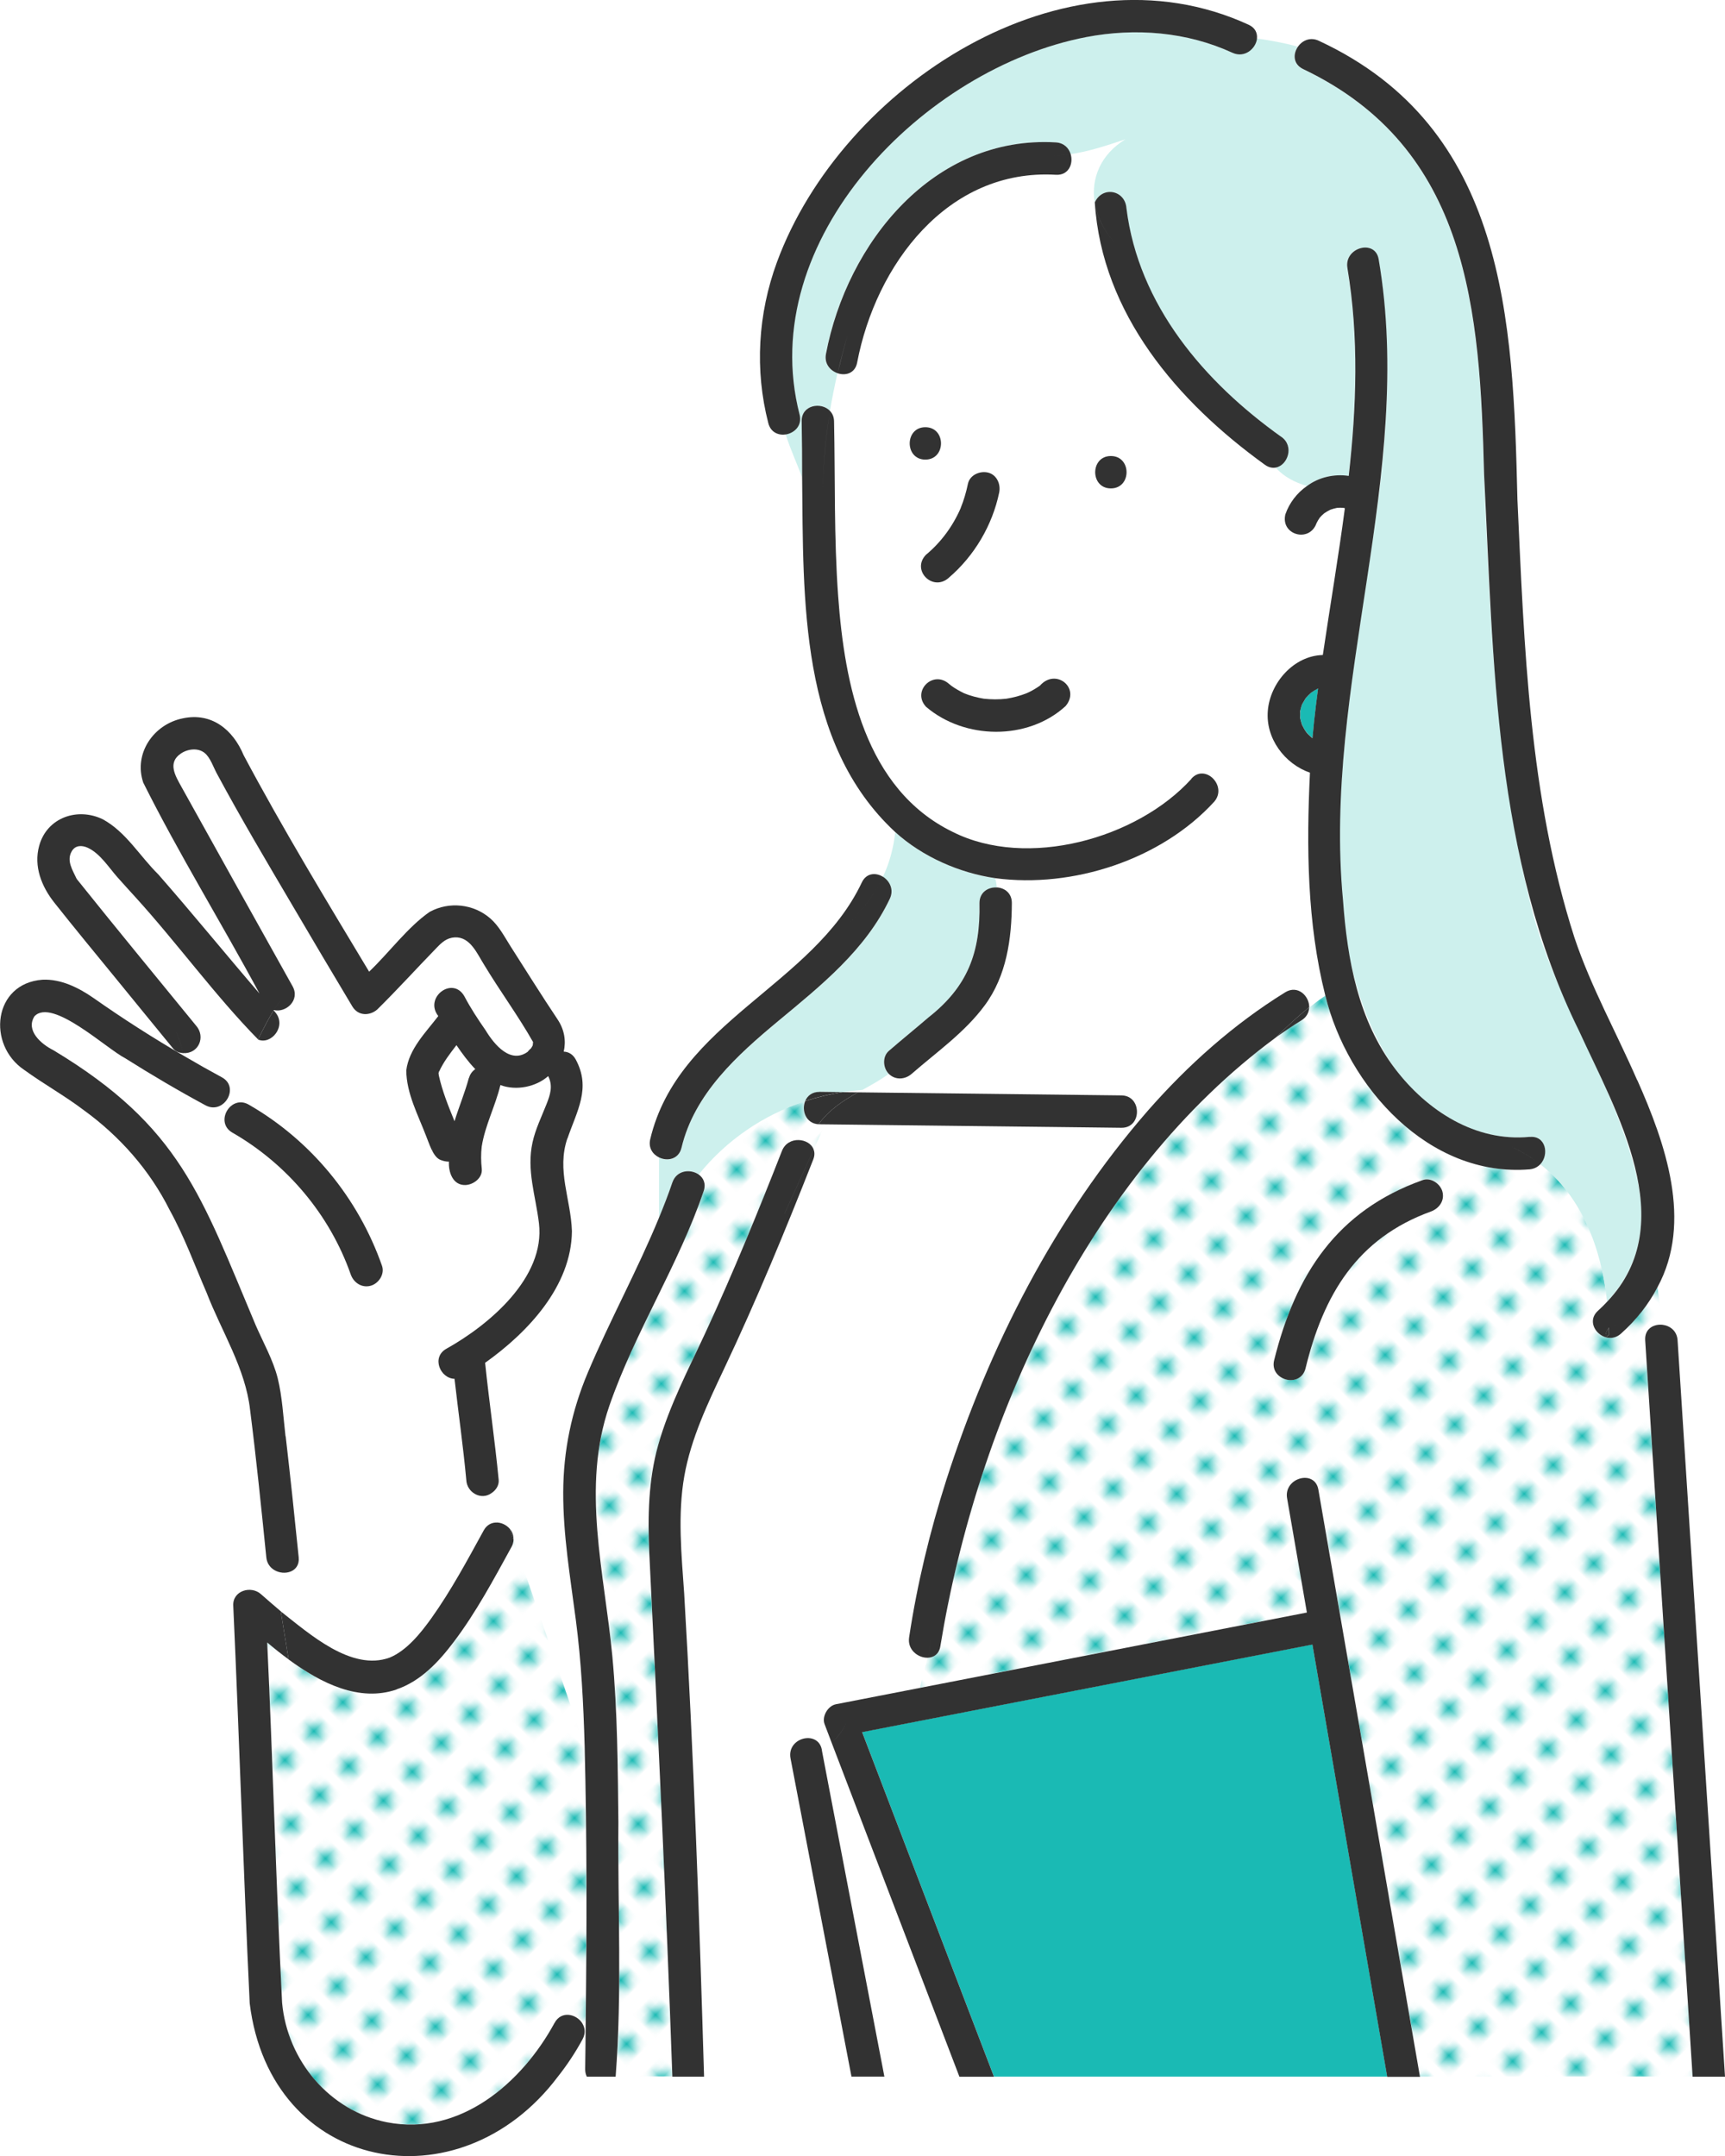 <?xml version="1.0" encoding="UTF-8"?> <svg xmlns="http://www.w3.org/2000/svg" xmlns:xlink="http://www.w3.org/1999/xlink" id="_レイヤー_2" data-name="レイヤー 2" viewBox="0 0 231.7 289.63"><defs><style> .cls-1 { fill: none; } .cls-2 { fill: #fff; } .cls-3 { fill: #323232; } .cls-4 { fill: #cdf0ed; } .cls-5 { fill: #1abab4; } .cls-6 { fill: url(#_新規パターン_2); } </style><pattern id="_新規パターン_2" data-name="新規パターン 2" x="0" y="0" width="4.98" height="5.18" patternTransform="translate(6019.77 -9062.39) rotate(-45) scale(1.1)" patternUnits="userSpaceOnUse" viewBox="0 0 4.98 5.18"><g><rect class="cls-1" x="0" width="4.98" height="5.18"></rect><rect class="cls-2" x="0" y="0" width="4.98" height="5.18"></rect><circle class="cls-5" cx="2.49" cy="2.59" r="1.06"></circle></g></pattern></defs><g id="_レイヤー_1-2" data-name="レイヤー 1"><g><path class="cls-5" d="m177.06,92.47c-.34.16-.63.36-.94.57-.26.22-.51.49-.74.75-.16.27-.32.55-.48.82-.1.29-.2.58-.25.88,0,.01,0,.03,0,.05,0,.19-.02.76-.01.83,0,.02,0,.04,0,.06.06.31.15.62.25.92.18.36.36.72.61,1.04.21.24.47.49.71.7.02.01.03.02.06.04.01,0,.02.01.03.02.2-2.23.45-4.46.76-6.68Z"></path><path class="cls-5" d="m185.42,273.68c-3.05-17.59-6.09-35.19-9.14-52.78-20.16,3.92-40.32,7.85-60.48,11.77,5.9,15.43,11.81,30.86,17.71,46.29h52.82c-.3-1.76-.61-3.52-.91-5.29Z"></path><path class="cls-6" d="m226.65,268.2c-1.89-29.39-3.78-58.78-5.67-88.16-.1-1.54,1.17-2.22,2.36-2.07l-.72-5.07c-1.21,2.32-2.87,4.42-4.91,6.25-2.08,1.86-5.17-1.21-3.08-3.08.45-.4.86-.82,1.25-1.24-.74-7.07-3.36-14.1-8.99-18.45-.34.36-.81.62-1.42.68-13.55,1.13-24.46-11.12-27.46-23.36-.75.51-1.47,1.05-2.17,1.6,0,.65-.31,1.3-1.02,1.74-1.18.73-2.33,1.51-3.46,2.31-.48.48-.96.95-1.44,1.43.48-.48.96-.96,1.44-1.43-25.16,18.52-40.12,51.5-45.06,81.74-.16,1.08-.9,1.55-1.71,1.57-.35,1.35-.81,2.67-1,4.05,17.32-3.37,34.64-6.74,51.96-10.12-.89-5.12-1.77-10.24-2.66-15.36-.47-2.74,3.72-3.91,4.2-1.16,4.55,26.29,9.1,52.58,13.65,78.87h36.61c-.23-3.59-.46-7.18-.69-10.77Zm-34.43-105.46c-9.95,3.6-14.46,11.21-16.87,21.11-.71,2.71-4.91,1.55-4.2-1.16,2.87-11.5,8.39-20.04,19.91-24.15,1.1-.42,2.39.47,2.68,1.52.33,1.21-.42,2.26-1.52,2.68Z"></path><path class="cls-6" d="m78.67,241.33c-.03-2.25-.08-4.51-.14-6.76l-9.55-27.74c-.02.3-.08.62-.26.94-2.38,4.36-4.75,8.8-7.76,12.77-6.24,8.78-13.73,8.78-22.22,2.36l.13.79-.13-.79c-.99-.73-1.95-1.5-2.87-2.27.76,16.12,1.18,32.28,2,48.39.7,7.76,6.39,14.55,14.07,16.06,9.83,1.93,18.14-5.26,22.53-13.35.93-1.7,3.01-1.18,3.76.12l.42-.46c.13-10.02.15-20.05,0-30.07Z"></path><path class="cls-2" d="m169.93,62.46c-11.75-8.47-21.91-20.3-22.87-35.26-.5-3.23.8-6.48,4.16-8.5-2.47.82-4.94,1.64-7.4,2.01.38,1.29-.27,2.88-1.98,2.77-14.57-.86-24.2,12.11-26.7,25.23-.27,1.44-1.54,1.8-2.62,1.43-.4,1.71-.74,3.4-1.01,5.07.31.34.53.8.54,1.39.16,7.82-.02,15.66.55,23.47.86,11.88,3.6,25.93,15.38,31.68,9.98,5.03,24.74.94,32.06-7.11,1.84-2.12,4.91.97,3.08,3.08-7.15,7.82-19.04,11.65-29.4,10.27.11.41.18.83.21,1.24,1.03.07,2,.76,2,2.09-.02,4.81-.71,9.77-3.63,13.74-2.68,3.63-6.45,6.27-9.82,9.21-.89.78-2.2.88-3.08,0,0,0,0,0,0,0-1.11.81-2.32,1.47-3.51,2.14.78-.06,1.57-.09,2.37-.09-.8,0-1.58.04-2.37.09-.2.11-.41.23-.61.34,11.79.14,23.58.27,35.38.41,1.34.02,2.03,1.02,2.09,2.05h1.47c5.38-6.13,11.49-11.6,18.45-15.9,1.67-1.04,3.24.5,3.22,2.01.7-.56,1.42-1.1,2.17-1.6-2.46-9.71-2.55-19.99-2.06-29.92-3.41-1.19-5.97-4.62-5.66-8.31.3-3.76,3.48-7.41,7.39-7.5.96-6.56,2.09-13.13,2.96-19.72-.07-.02-.15-.03-.22-.05-.27-.02-.54-.02-.81,0-.31.06-.61.14-.91.25-.29.14-.57.3-.83.48-.22.19-.42.39-.61.6-.16.23-.3.48-.43.74-.96,2.68-4.86,1.56-4.18-1.2.54-1.55,1.56-2.88,2.91-3.81-1.59-.46-3.06-1.22-4.19-2.45-.45.09-.94,0-1.45-.36Zm-45.64-5.07c2.81,0,2.8,4.35,0,4.35s-2.8-4.35,0-4.35Zm.06,17.15c2.04-1.69,3.63-3.87,4.69-6.31,0,0,0,0,0,0,0,0,0,0,0-.02.42-1.04.74-2.12.96-3.21.25-1.19,1.59-1.77,2.68-1.52,1.2.27,1.75,1.57,1.52,2.68-.91,4.41-3.35,8.55-6.78,11.46-2.15,1.91-5.05-1-3.08-3.08Zm18.76,20.33c-5.09,4.64-13.56,4.49-18.72.08-1.95-2.08.9-4.99,3.08-3.08,0,0,.35.28.32.26.54.4,1.13.72,1.73,1.01.84.34,1.73.57,2.62.72,1.01.1,2.03.11,3.04,0,.94-.15,1.81-.37,2.7-.73.1-.04.29-.13.29-.13.53-.25,1.02-.56,1.51-.89,2.14-2.43,5.51.34,3.44,2.75Zm6.09-29.25c-2.81,0-2.8-4.35,0-4.35s2.8,4.35,0,4.35Z"></path><path class="cls-4" d="m220.05,158.99c-2.91-13.47-11.6-24.84-14.65-38.3-4.6-18.61-5.26-37.89-6.08-56.96-.57-21.97-1.94-43.79-24.34-54.47-1.34-.66-1.33-2.04-.66-2.99-1.77-.5-3.63-.83-5.5-1.1-.15,1.34-1.66,2.67-3.3,1.91-6.12-2.82-13.05-3.37-19.63-2.11-21.75,4.18-44.57,27.19-38.51,50.71.38,1.48-.68,2.48-1.85,2.67.63,2.01,1.53,3.91,2.2,5.79,0-2.54,0-5.06-.06-7.54-.05-2.21,2.64-2.67,3.81-1.39.28-1.67.61-3.36,1.01-5.07-.99-.34-1.82-1.28-1.57-2.59,2.84-14.95,14.46-29.39,30.89-28.42,1.08.06,1.74.76,1.98,1.58,2.47-.36,4.94-1.18,7.4-2.01-3.36,2.02-4.66,5.27-4.16,8.5,1.02-2.24,4.05-1.67,4.25.76,1.61,13.03,10.46,23.37,20.82,30.75,1.76,1.26.83,3.81-.75,4.12,1.13,1.23,2.59,1.99,4.19,2.45,1.59-1.18,3.67-1.64,5.6-1.35,1.04-9.3,1.38-18.61-.18-27.94-.46-2.74,3.74-3.91,4.2-1.16,1.75,10.48,1.36,21.03.06,31.53-2.73,22.39-11.55,57.58,2.15,77.22,4.29,5.64,10.79,9.85,18.08,9.14,2.18-.21,2.63,2.39,1.42,3.67,5.63,4.35,8.25,11.38,8.99,18.45,4.1-4.36,5.38-9.79,4.17-15.85Z"></path><path class="cls-2" d="m106.17,236.21c-.53-2.89,3.94-3.88,4.24-.93.43-.37.88-.75,1.31-1.17-.32-.83-.64-1.66-.95-2.5-.4-1.04.44-2.47,1.52-2.68,3.77-.73,7.53-1.47,11.3-2.2.2-1.39.65-2.71,1-4.05-1.27.03-2.74-1.05-2.49-2.73,1.08-7.16,2.79-14.22,4.99-21.12,5.79-18.02,14.61-35.31,27.08-49.64h-1.47c.07,1.14-.63,2.32-2.09,2.3-1.68-.02-3.36-.04-5.03-.06-11.59-.13-23.17-.27-34.76-.4l-1.55,3.4c.13.38.14.83-.06,1.33-3.72,9.47-7.62,18.89-11.97,28.1-2.19,4.62-4.44,9.33-5.34,14.4-.92,5.18-.38,10.61-.02,15.82,1.28,21.6,2.03,43.26,2.67,64.88h19.8c-2.73-14.25-5.46-28.5-8.19-42.76Z"></path><path class="cls-6" d="m89.67,262.06c-.65-17.84-1.66-35.65-2.46-53.49-.22-4.85-.13-9.73,1.19-14.43,1.49-5.34,4.13-10.32,6.45-15.33,3.67-7.94,6.99-16.06,10.18-24.21.82-2.08,3.7-1.75,4.26-.18l1.55-3.4c-.29,0-.59,0-.88-.02-.18.25-.36.51-.53.79.17-.28.35-.53.53-.79-1.72-.1-2.31-1.86-1.8-3.11-5.67,1.87-10.63,5.29-14.3,9.85.64.45,1,1.23.67,2.21-3.37,9.96-9.21,18.91-12.66,28.82-3.82,11.01-.65,22.52.39,33.7.69,7.39.73,14.86.81,22.27-.1,11.36.51,22.92-.37,34.19h7.61c-.32-5.62-.39-11.27-.64-16.9Z"></path><path class="cls-4" d="m133.7,117.99c-4.81-.7-9.77-2.87-13.45-6.2-.25,2.21-.8,4.18-1.66,6,.91.56,1.52,1.72.93,2.96-3.25,6.87-9.26,11.67-14.98,16.42-5.52,4.59-11.28,9.77-13,17.03-.37,1.56-1.9,1.84-3.02,1.3v8.08c.64-1.57,1.26-3.14,1.8-4.75.56-1.67,2.44-1.83,3.53-1.05,3.67-4.57,8.63-7.99,14.3-9.85.71-1.88,3.4-1.06,5-1.2.89-.14,1.79-.25,2.7-.32,1.2-.67,2.4-1.33,3.51-2.14-.78-.79-.88-2.3,0-3.07,1.74-1.52,3.55-2.97,5.3-4.48,5.32-4.16,7.02-8.78,6.88-15.39,0-1.48,1.21-2.17,2.35-2.09-.03-.41-.09-.83-.21-1.24Z"></path><path class="cls-2" d="m73.37,148.45c.52-1.33.91-2.51.25-3.83-1.63,1.44-4.28,2-6.42,1.2-.67,2.81-2.06,5.4-2.51,8.28-.11.99-.1,1.98.01,2.97.14,1.21-1.11,2.13-2.18,2.18-1.71.06-2.31-1.74-2.23-3.14-1.93.14-2.52-2.01-3.06-3.43-1.08-2.84-2.64-5.74-2.67-8.83.35-2.87,2.62-5.1,4.3-7.3-1.95-2.49,1.9-5.41,3.49-2.68.84,1.6,1.84,3.12,2.87,4.6,1.15,1.91,3.39,4.62,5.73,2.82-.24.18.34-.43.34-.37.09-.13.17-.26.24-.4.04-.09.04-.37.06-.48-1.94-3.44-4.48-6.9-6.55-10.34-.96-1.51-1.87-3.81-3.97-3.72-1.07.05-1.73.66-2.42,1.39-2.68,2.75-5.26,5.61-7.99,8.3-.93.82-2.52.96-3.35-.42-2.7-4.51-5.38-9.03-8.04-13.56-3.45-5.86-6.93-11.72-10.15-17.71-.46-.86-.87-2.14-1.64-2.77-.9-.74-2.27-.56-3.19.07-1.82,1.24-.76,2.98.06,4.46,4.96,8.95,9.96,17.88,14.94,26.81,1.05,1.89-.93,3.61-2.52,3.19,0,0-.01.02-.02.02,1.9,1.74-.14,4.76-2.11,3.91,0,.02-.02.04-.03.06,0-.02.02-.04.03-.06-5.68-5.77-10.92-12.99-16.46-19.09-.8-.89-1.62-1.78-2.42-2.68-1.17-1.32-2.35-3.22-4-3.97-.85-.38-1.68-.31-2.13.45-.77,1.29.12,2.58.65,3.74,5.3,6.6,10.68,13.14,16.03,19.7,1.33,1.49.36,3.82-1.73,3.7.03.12.07.24.1.37,1.69.99,3.38,1.95,5.1,2.88,2.47,1.33.27,5.09-2.2,3.76-3.66-1.98-7.26-4.1-10.78-6.32-2.55-1.29-9.79-8.15-12.19-5.64-1.22,1.92.91,3.75,2.56,4.57,1.31.82,2.6,1.67,3.87,2.56,13.71,8.79,17.28,20.24,23.28,34.36,1,2.3,2.35,4.69,2.96,7.13,1.38,7.94,1.86,16.06,2.8,24.07.2,1.97-1.92,2.53-3.28,1.71l.89,5.54c3.84,3.01,9.48,8.08,14.63,6.2,2.27-.94,4.14-3.26,5.58-5.27,2.66-3.73,4.85-7.79,7.04-11.81.39-.71.98-1.02,1.59-1.06l-.51-3.91c-1.44,1.06-3.35-.08-3.41-1.77-.43-4.53-1.07-9.04-1.58-13.57-1.91-.04-3.15-2.89-1.09-4.04,5.69-3.17,13.31-9.55,12.43-16.86-.45-3.7-1.7-7.11-.86-10.87.39-1.77,1.19-3.38,1.85-5.06Zm-23.58,24.27c-1.19.33-2.29-.41-2.68-1.52-2.81-8.01-8.55-14.82-15.9-19.05-2.43-1.4-.24-5.16,2.2-3.76,8.35,4.8,14.72,12.57,17.9,21.65.39,1.11-.44,2.38-1.52,2.68Z"></path><path class="cls-2" d="m111.72,234.11c-.43.42-.88.8-1.31,1.17,2.79,14.56,5.58,29.13,8.37,43.69h10.1c-5.72-14.95-11.44-29.91-17.16-44.86Z"></path><path class="cls-3" d="m38.35,192.94c-.3-2.57-.43-5.29-1.05-7.8-.61-2.44-1.96-4.83-2.96-7.13-7.32-17.36-10.07-26.63-27.15-36.92-1.65-.82-3.78-2.65-2.56-4.57,2.38-2.52,9.68,4.37,12.19,5.64,3.52,2.22,7.11,4.34,10.78,6.32,2.47,1.33,4.67-2.43,2.2-3.76-1.72-.93-3.42-1.89-5.1-2.88.44,1.57.97,3.19,2.23,4.45-1.26-1.26-1.79-2.88-2.23-4.45-4.15-2.41-8.19-5-12.12-7.76-2-1.39-4.38-2.59-6.88-2.47-6.62.49-7.49,8.74-2.44,12.12,2.6,1.89,5.42,3.45,7.99,5.4,4.84,3.51,8.86,8.06,11.54,13.42,1.96,3.55,3.35,7.38,4.96,11.1,2,5.19,5.21,10.14,5.84,15.73.84,6.59,1.51,13.21,2.18,19.82.08.81.51,1.37,1.07,1.71l-.72-4.46.72,4.46c1.36.82,3.48.26,3.28-1.71-.55-5.43-1.12-10.85-1.75-16.27Z"></path><path class="cls-3" d="m36.98,135.99c-.07-.09-.15-.17-.22-.26-.7,1.11-1.41,2.51-2.11,3.91,1.77.78,3.9-1.8,2.33-3.65Z"></path><path class="cls-3" d="m76.21,152.97c1.27-3.73,3.21-6.76,1.13-10.63-.39-.73-1-1.05-1.62-1.07.32-1.4.12-2.92-.84-4.35-2.15-3.22-4.2-6.5-6.28-9.76-.82-1.29-1.57-2.76-2.74-3.78-2.25-1.96-5.52-2.31-8.14-.89-2.94,2.03-5.49,5.52-8.14,8.04-5.77-9.6-11.6-19.2-16.86-29.09-1.43-3.43-4.3-5.77-8.17-4.94-3.92.79-6.63,4.72-5.31,8.63,4.8,9.61,10.51,18.84,15.61,28.33-4.56-5.3-8.97-10.73-13.58-15.99-2.49-2.45-4.34-5.71-7.46-7.41-3.38-1.64-7.48-.26-8.54,3.53-.78,2.79.32,5.52,2.04,7.68,2.71,3.43,5.5,6.8,8.26,10.18,2.56,3.13,5.11,6.27,7.68,9.4.33.41.83.59,1.35.62-.28-1.04-.54-2.04-.96-2.89.42.84.68,1.84.96,2.89,2.09.12,3.06-2.2,1.73-3.7-5.36-6.56-10.74-13.09-16.03-19.7-.53-1.16-1.42-2.45-.65-3.74.45-.76,1.29-.83,2.13-.45,1.65.75,2.83,2.65,4,3.97.8.9,1.61,1.79,2.42,2.68,5.55,6.1,10.77,13.31,16.46,19.09.7-1.41,1.41-2.8,2.11-3.91,0-.01-.02-.02-.03-.03.01,0,.03,0,.04,0,.38-.6.76-1.12,1.15-1.51-.38.38-.76.9-1.15,1.51,1.59.42,3.57-1.3,2.52-3.19-4.99-8.94-9.98-17.87-14.94-26.81-.82-1.48-1.89-3.23-.06-4.46.92-.62,2.29-.8,3.19-.07.77.63,1.17,1.91,1.64,2.77,3.22,5.99,6.7,11.85,10.15,17.71,2.66,4.53,5.34,9.05,8.04,13.56.83,1.38,2.41,1.24,3.35.42,2.73-2.69,5.31-5.55,7.99-8.3.69-.72,1.35-1.33,2.42-1.39,2.1-.1,3.01,2.21,3.97,3.72,2.07,3.44,4.61,6.9,6.55,10.34-.02.11-.02.39-.06.48-.07.14-.15.27-.24.4,0-.05-.58.56-.34.37-2.34,1.8-4.57-.9-5.73-2.82-1.03-1.48-2.03-3-2.87-4.6-1.58-2.73-5.44.19-3.49,2.68-1.68,2.2-3.95,4.43-4.3,7.3.02,3.09,1.59,5.99,2.67,8.83.38.89.89,2.76,1.89,3.18.38.16.78.25,1.17.25-.08,1.41.52,3.2,2.23,3.14,1.07-.05,2.31-.96,2.18-2.18-.11-.99-.12-1.98-.01-2.97.45-2.88,1.84-5.46,2.51-8.28,2.14.8,4.79.24,6.42-1.2.67,1.32.28,2.5-.25,3.83-.66,1.67-1.46,3.29-1.85,5.06-.83,3.76.42,7.17.86,10.87.88,7.31-6.74,13.69-12.43,16.86-2.06,1.15-.82,4,1.09,4.04.51,4.52,1.16,9.03,1.58,13.57.06,1.68,1.98,2.83,3.41,1.77l-.69-5.23.69,5.23c.59-.4,1.01-1.05.94-1.77-.5-5.25-1.28-10.47-1.82-15.72,5.71-4.06,11.59-10.27,11.66-17.68-.14-4.32-2.08-8.16-.61-12.47Zm-18.14,1.28c.01.07.02.14.04.21.05.18,0,.16-.04-.21Zm4.91-9.46c-.53,1.98-1.33,3.87-1.93,5.83,0-.02,0-.02,0-.02,0,0,0,.01,0,.02,0,0,0,0,0,0-.82-2.01-1.64-4.03-2.11-6.16,0,0,0-.03,0-.04,0,.02-.02-.08-.03-.2,0-.02,0-.04,0-.05-.03.1-.07.16,0-.02,0-.01,0-.03-.01-.03,0,0,.01.01.02.02,0-.01,0-.02.01-.04,0-.08,0-.16,0-.16.03.01.03.05.02.1.04-.11.08-.22.11-.32-.06.19-.08.24-.07.21.59-1.3,1.47-2.42,2.32-3.53.77,1.13,1.6,2.26,2.53,3.22-.39.27-.7.66-.84,1.17Z"></path><path class="cls-3" d="m58.92,144.04s0,.03-.02.04c0,0,0,0,0,.01,0,.01,0,.02,0,.03,0-.03.02-.06.02-.09Z"></path><path class="cls-3" d="m58.9,144.16s0,.03,0,.05c.01.07.02.15.03.2,0-.02,0-.16-.03-.25Z"></path><path class="cls-3" d="m58.89,144.13s0,0,0,0c0,0,0,0,0,.02,0,0,0,0,0-.01,0,0,0,0,0-.01Z"></path><path class="cls-3" d="m58.9,144.16s0-.02,0-.04c0,0,0,.01,0,.02,0,0,0,.01,0,.02Z"></path><path class="cls-3" d="m33.41,148.39c-2.43-1.4-4.63,2.36-2.2,3.76,7.35,4.22,13.09,11.04,15.9,19.05.39,1.11,1.49,1.85,2.68,1.52,1.08-.3,1.91-1.56,1.52-2.68-3.18-9.08-9.54-16.85-17.9-21.65Z"></path><path class="cls-3" d="m68.47,205.37l.5,1.46c.03-.56-.16-1.07-.5-1.46Z"></path><path class="cls-3" d="m78.25,271.86l-2.13,2.32,2.13-2.32c-.75-1.3-2.83-1.83-3.76-.12-4.39,8.08-12.71,15.28-22.53,13.35-7.69-1.51-13.37-8.29-14.07-16.06-.82-16.11-1.24-32.27-2-48.39.91.77,1.87,1.54,2.87,2.27l-1.04-6.45c-.91-.77-1.8-1.55-2.68-2.32-1.33-1.18-3.8-.46-3.71,1.54.81,17.81,1.36,35.63,2.21,53.43,2.78,22.69,28.15,27.45,41.39,9.86h-3.47,3.47c1.25-1.58,2.37-3.27,3.32-5.03.41-.76.34-1.49,0-2.07Z"></path><path class="cls-3" d="m53.24,226.95c3.28-1.11,5.69-3.71,7.72-6.4,3-3.97,5.37-8.42,7.76-12.77.18-.32.24-.64.26-.94l-.5-1.46c-.48-.56-1.21-.9-1.92-.85l.34,2.56-.34-2.56c-.61.04-1.2.35-1.59,1.06-2.2,4.01-4.38,8.08-7.04,11.81-1.44,2.01-3.31,4.33-5.58,5.27-5.15,1.88-10.78-3.19-14.63-6.2l1.04,6.45c4.41,3.24,9.51,5.74,14.5,4.04Z"></path><path class="cls-3" d="m133.91,119.22c.18,2.79-1.39,5.58-1.39,8.38,0-2.79,1.57-5.58,1.39-8.38-1.14-.08-2.35.61-2.35,2.09.14,6.62-1.56,11.22-6.88,15.39-1.75,1.51-3.55,2.96-5.3,4.48-.88.77-.79,2.28,0,3.07,1.24-.9,2.37-1.97,3.25-3.45-.89,1.48-2.02,2.55-3.25,3.45,0,0,0,0,0,0,.88.88,2.19.78,3.08,0,3.37-2.94,7.14-5.57,9.82-9.21,2.92-3.96,3.61-8.93,3.63-13.74,0-1.33-.97-2.02-2-2.09Z"></path><path class="cls-3" d="m111.45,240.67c-.34-1.8-.69-3.6-1.03-5.4-.86.74-1.65,1.44-2.09,2.32.44-.88,1.23-1.58,2.09-2.32-.3-2.95-4.77-1.96-4.24.93,2.73,14.25,5.46,28.5,8.19,42.76h4.42c-2.45-12.76-4.89-25.53-7.34-38.29Z"></path><path class="cls-3" d="m172.63,133.3c-6.95,4.3-13.07,9.77-18.45,15.9h5.06-5.06c-12.48,14.33-21.29,31.61-27.08,49.64-2.2,6.9-3.91,13.96-4.99,21.12-.25,1.67,1.21,2.76,2.49,2.73.4-1.55.67-3.13.23-4.88.44,1.76.17,3.34-.23,4.88.81-.02,1.55-.49,1.71-1.57,4.94-30.25,19.9-63.22,45.06-81.75,1.43-1.41,2.9-2.79,4.48-4.06.02-1.52-1.54-3.05-3.22-2.01Z"></path><path class="cls-3" d="m171.36,139.37c1.13-.8,2.28-1.58,3.46-2.31.71-.44,1.01-1.09,1.02-1.74-1.58,1.27-3.05,2.64-4.48,4.06Z"></path><path class="cls-3" d="m90.32,158.82c-.54,1.61-1.16,3.18-1.8,4.75v1.43-1.43c-2.9,7.06-6.61,13.8-9.57,20.83-2.17,5.15-3.28,10.46-3.3,16.06-.02,5.74.95,11.43,1.69,17.11.74,5.65,1.03,11.33,1.19,17.01l2.83,8.21-2.83-8.21c.31,12.27.29,24.56.14,36.83l.84-.92-.84.92c-.02,2.18-.03,4.37-.07,6.55,0,.39.08.73.22,1.01h3.87c.88-11.27.27-22.83.37-34.19-.08-7.42-.12-14.89-.81-22.27-1.05-11.19-4.21-22.7-.39-33.7,3.44-9.92,9.28-18.86,12.66-28.82.33-.98-.03-1.76-.67-2.21-.73.9-1.41,1.85-2.03,2.84.62-.99,1.3-1.93,2.03-2.84-1.09-.77-2.96-.61-3.53,1.05Z"></path><path class="cls-3" d="m150,149.2h2.71c-.06-1.04-.75-2.04-2.09-2.05-11.79-.14-23.58-.27-35.38-.41-1.96,1.1-3.86,2.31-5.29,4.28.29.03.59.01.88.02l.69-1.53-.69,1.53c11.59.13,23.17.27,34.76.4,1.68.02,3.36.04,5.03.06,1.46.02,2.16-1.16,2.09-2.3h-2.71Z"></path><path class="cls-3" d="m110.07,146.68c-.99-.01-1.63.53-1.92,1.23,1.62-.53,3.29-.93,5-1.2-1.03-.01-2.06-.02-3.09-.04Z"></path><path class="cls-3" d="m109.95,151.02c1.44-1.97,3.33-3.18,5.29-4.28-.7,0-1.39-.02-2.09-.02-1.71.27-3.39.67-5,1.2-.51,1.25.09,3.01,1.8,3.11Z"></path><path class="cls-3" d="m105.37,163.05l3.92-8.62c-.55-1.57-3.44-1.91-4.26.18-3.19,8.14-6.51,16.26-10.18,24.21-2.32,5.01-4.95,9.99-6.45,15.33-1.32,4.71-1.4,9.59-1.19,14.43,1.15,23.45,2.27,46.92,3.1,70.39h4.26c-.64-21.63-1.4-43.28-2.67-64.88-.36-5.2-.9-10.64.02-15.82.9-5.07,3.16-9.78,5.34-14.4,4.35-9.2,8.25-18.62,11.97-28.1.2-.51.2-.95.06-1.33l-3.92,8.62Z"></path><path class="cls-3" d="m186.54,254.73c-3.15-18.21-6.3-36.42-9.46-54.63-.48-2.75-4.67-1.59-4.2,1.16.89,5.12,1.77,10.24,2.66,15.36-17.32,3.37-34.64,6.74-51.96,10.12-.14,1.01-.15,2.05.13,3.16-.28-1.11-.27-2.16-.13-3.16-3.77.73-7.53,1.47-11.3,2.2-1.08.21-1.92,1.64-1.52,2.68.32.83.64,1.66.95,2.5.86-.83,1.66-1.79,2.1-3.11-.44,1.32-1.23,2.28-2.1,3.11,5.72,14.95,11.44,29.91,17.16,44.86h4.64c-5.9-15.43-11.81-30.86-17.71-46.29,20.16-3.92,40.32-7.85,60.48-11.77,3.35,19.36,6.7,38.71,10.05,58.07h4.4c-1.4-8.08-2.8-16.16-4.19-24.23Z"></path><path class="cls-3" d="m229.61,246.52c-1.43-22.16-2.85-44.32-4.28-66.48-.08-1.25-1.01-1.94-1.99-2.07l1.89,13.25-1.89-13.25c-1.19-.15-2.46.53-2.36,2.07,2.12,32.98,4.24,65.95,6.37,98.93h4.35c-.7-10.82-1.39-21.63-2.09-32.45Z"></path><path class="cls-3" d="m191.06,158.54c-11.52,4.12-17.05,12.67-19.91,24.15-.71,2.71,3.49,3.87,4.2,1.16,2.41-9.91,6.92-17.51,16.87-21.11,1.1-.42,1.85-1.46,1.52-2.68-.29-1.05-1.57-1.94-2.68-1.52Z"></path><path class="cls-3" d="m205.47,152.72c-7.29.71-13.79-3.51-18.08-9.14-4.96-6.52-6.42-14.66-7-22.65-2.75-28.92,9.72-57.24,4.79-86.1-.46-2.76-4.66-1.59-4.2,1.16,1.56,9.33,1.22,18.65.18,27.94-1.94-.29-4.02.17-5.6,1.35,2.51.73,5.32.73,7.56.73-2.24,0-5.05,0-7.56-.73-1.34.93-2.37,2.26-2.91,3.81-.68,2.76,3.22,3.88,4.18,1.2.12-.26.27-.5.43-.74.19-.22.39-.42.61-.6.26-.18.54-.34.83-.48.3-.11.6-.19.91-.25.27-.02.54-.02.81,0,.07.02.15.03.22.05-.87,6.59-1.99,13.16-2.96,19.72-3.91.09-7.09,3.74-7.39,7.5-.31,3.69,2.25,7.12,5.66,8.31-.48,9.93-.39,20.22,2.06,29.92.92-.62,1.88-1.19,2.9-1.71-1.02.51-1.98,1.09-2.9,1.71,3,12.25,13.9,24.49,27.46,23.36.61-.06,1.07-.32,1.42-.68-1.19-.92-2.5-1.73-3.97-2.39,1.47.65,2.78,1.47,3.97,2.39,1.21-1.28.76-3.88-1.42-3.67Zm-29.36-53.7s.02.02.07.06c-.05-.04-.07-.06-.07-.06Zm.64-4.23c-.18,1.46-.33,2.91-.46,4.37-.01,0-.02-.01-.03-.02-.03-.02-.04-.03-.06-.04-.24-.22-.51-.46-.71-.7-.24-.32-.43-.68-.61-1.04-.1-.3-.18-.61-.25-.92,0-.02,0-.04,0-.06,0-.07.02-.63.01-.83-.01.12-.07.31,0-.05,0-.01,0-.02,0-.02,0,0,0,0,0,.02.06-.3.15-.59.25-.88.16-.27.32-.55.48-.82.23-.26.47-.52.74-.75.3-.21.6-.4.94-.57-.1.77-.21,1.54-.3,2.31Z"></path><path class="cls-3" d="m216.12,179.3c0-.31-.01-.63-.02-.95-.5.6-.67,1.64.02.95Z"></path><path class="cls-3" d="m219.9,145.1c-2.78-6.39-6.21-12.52-8.42-19.14-6.09-18.95-6.75-39.1-7.66-58.84-.58-24.23-1.54-49.93-26.63-61.62-1.17-.58-2.27-.07-2.85.77,2.97.85,5.68,2.2,7.69,4.72-2.01-2.52-4.72-3.88-7.69-4.72-.67.95-.68,2.32.66,2.99,22.38,10.65,23.78,32.53,24.34,54.47,1.28,25.18,1.34,51.61,12.73,74.7,5,10.93,13.82,25.88,3.83,36.4.12,1.18.19,2.35.22,3.51.3-.36.71-.56,1.12-.15-.41-.41-.82-.21-1.12.15,0,.32.02.63.02.95-.69.69-.52-.35-.02-.95-.02-1.16-.1-2.34-.22-3.51-.39.42-.81.84-1.25,1.24-2.09,1.87.99,4.94,3.08,3.08,2.05-1.83,3.71-3.93,4.91-6.25l-.49-3.4.49,3.4c4.76-8.78,1.05-19.31-2.72-27.8Z"></path><path class="cls-3" d="m143.81,20.71c-.83.12-1.66.19-2.5.19.83,0,1.66-.07,2.5-.19-.24-.82-.9-1.51-1.98-1.58-16.43-.97-28.05,13.47-30.89,28.42-.25,1.31.58,2.25,1.57,2.59.38-1.64.81-3.31,1.31-5.04-.49,1.73-.92,3.4-1.31,5.04,1.08.37,2.35,0,2.62-1.43,2.49-13.11,12.12-26.09,26.7-25.23,1.71.1,2.37-1.49,1.98-2.77Z"></path><path class="cls-3" d="m172.12,58.7c-10.36-7.38-19.21-17.71-20.82-30.75-.19-2.42-3.23-3-4.25-.76.32,2.05,1.35,4.09,3.06,5.8-1.71-1.71-2.75-3.75-3.06-5.8.96,14.96,11.12,26.79,22.87,35.26.51.36,1,.44,1.45.36-.59-.64-1.09-1.4-1.46-2.32.37.92.87,1.68,1.46,2.32,1.58-.3,2.51-2.86.75-4.12Z"></path><path class="cls-3" d="m160.02,104.64c-7.31,8.05-22.08,12.14-32.06,7.11-11.78-5.74-14.52-19.8-15.38-31.68-.57-7.81-.39-15.64-.55-23.47-.01-.59-.22-1.05-.54-1.39-.64,3.87-.98,7.72-.98,11.89,0-4.17.33-8.01.98-11.89-1.17-1.27-3.86-.82-3.81,1.39.05,2.49.06,5.01.06,7.54.22.62.42,1.23.58,1.85-.15-.62-.35-1.23-.58-1.85.18,16.4-.38,35.68,12.5,47.63.1-.92.17-1.87.17-2.88,0,1.02-.07,1.96-.17,2.88,3.68,3.34,8.64,5.5,13.45,6.2-.03-.1-.05-.19-.08-.29h-1.1,1.1c.03.1.05.19.08.29,10.36,1.38,22.26-2.46,29.4-10.27,1.83-2.11-1.24-5.2-3.08-3.08Z"></path><path class="cls-3" d="m149.21,61.26c-2.8,0-2.81,4.35,0,4.35s2.81-4.35,0-4.35Z"></path><path class="cls-3" d="m124.29,57.39c-2.8,0-2.8,4.35,0,4.35s2.81-4.35,0-4.35Z"></path><path class="cls-3" d="m143.12,94.86c2.06-2.42-1.31-5.18-3.44-2.75-.48.33-.98.64-1.51.89,0,0-.19.09-.29.13-.89.35-1.77.58-2.7.73-1.01.12-2.03.11-3.04,0-.89-.15-1.78-.38-2.62-.72-.59-.29-1.19-.62-1.73-1.01.03.02-.32-.26-.32-.26-2.17-1.91-5.03,1-3.08,3.08,5.16,4.41,13.62,4.56,18.72-.08Zm-7.95-1c-.12.02-.18.02,0,0h0Z"></path><path class="cls-3" d="m163.32,4.4c1.78.3,3.65.52,5.51.78.08-.72-.22-1.44-1.1-1.85-24.74-11.41-54.68,8.24-63.37,31.88-2.55,6.94-3.01,14.47-1.16,21.64.32,1.24,1.37,1.66,2.35,1.51-.65-2.07-1.01-4.26-.53-6.66-.48,2.4-.12,4.59.53,6.66,1.16-.19,2.23-1.19,1.85-2.67-6.06-23.52,16.76-46.54,38.51-50.71,6.58-1.26,13.51-.71,19.63,2.11,1.65.76,3.15-.57,3.3-1.91-1.86-.27-3.72-.49-5.51-.78Z"></path><path class="cls-3" d="m174.65,95.49s0,0,0,0c0,.01,0,.03,0,.05,0-.02,0-.04,0-.05Z"></path><path class="cls-3" d="m127.43,77.62c3.43-2.92,5.87-7.06,6.78-11.46.23-1.11-.32-2.4-1.52-2.68-1.09-.25-2.43.33-2.68,1.52-.23,1.1-.54,2.17-.96,3.21,0,0,0,.01,0,.02,0,0,0,0,0,0-1.05,2.43-2.64,4.61-4.69,6.31-1.97,2.07.92,4.99,3.08,3.08Z"></path><path class="cls-3" d="m118.59,117.78c-1.1,2.33-2.68,4.43-4.77,6.52,2.09-2.09,3.67-4.19,4.77-6.52-.94-.59-2.22-.53-2.83.76-6.55,13.86-24.68,18.72-28.42,34.49-.28,1.17.34,2.04,1.18,2.45v-1.48,1.48c1.12.55,2.65.26,3.02-1.3,1.73-7.27,7.48-12.44,13-17.03,5.72-4.75,11.73-9.54,14.98-16.42.58-1.23-.02-2.39-.93-2.96Z"></path></g></g></svg> 